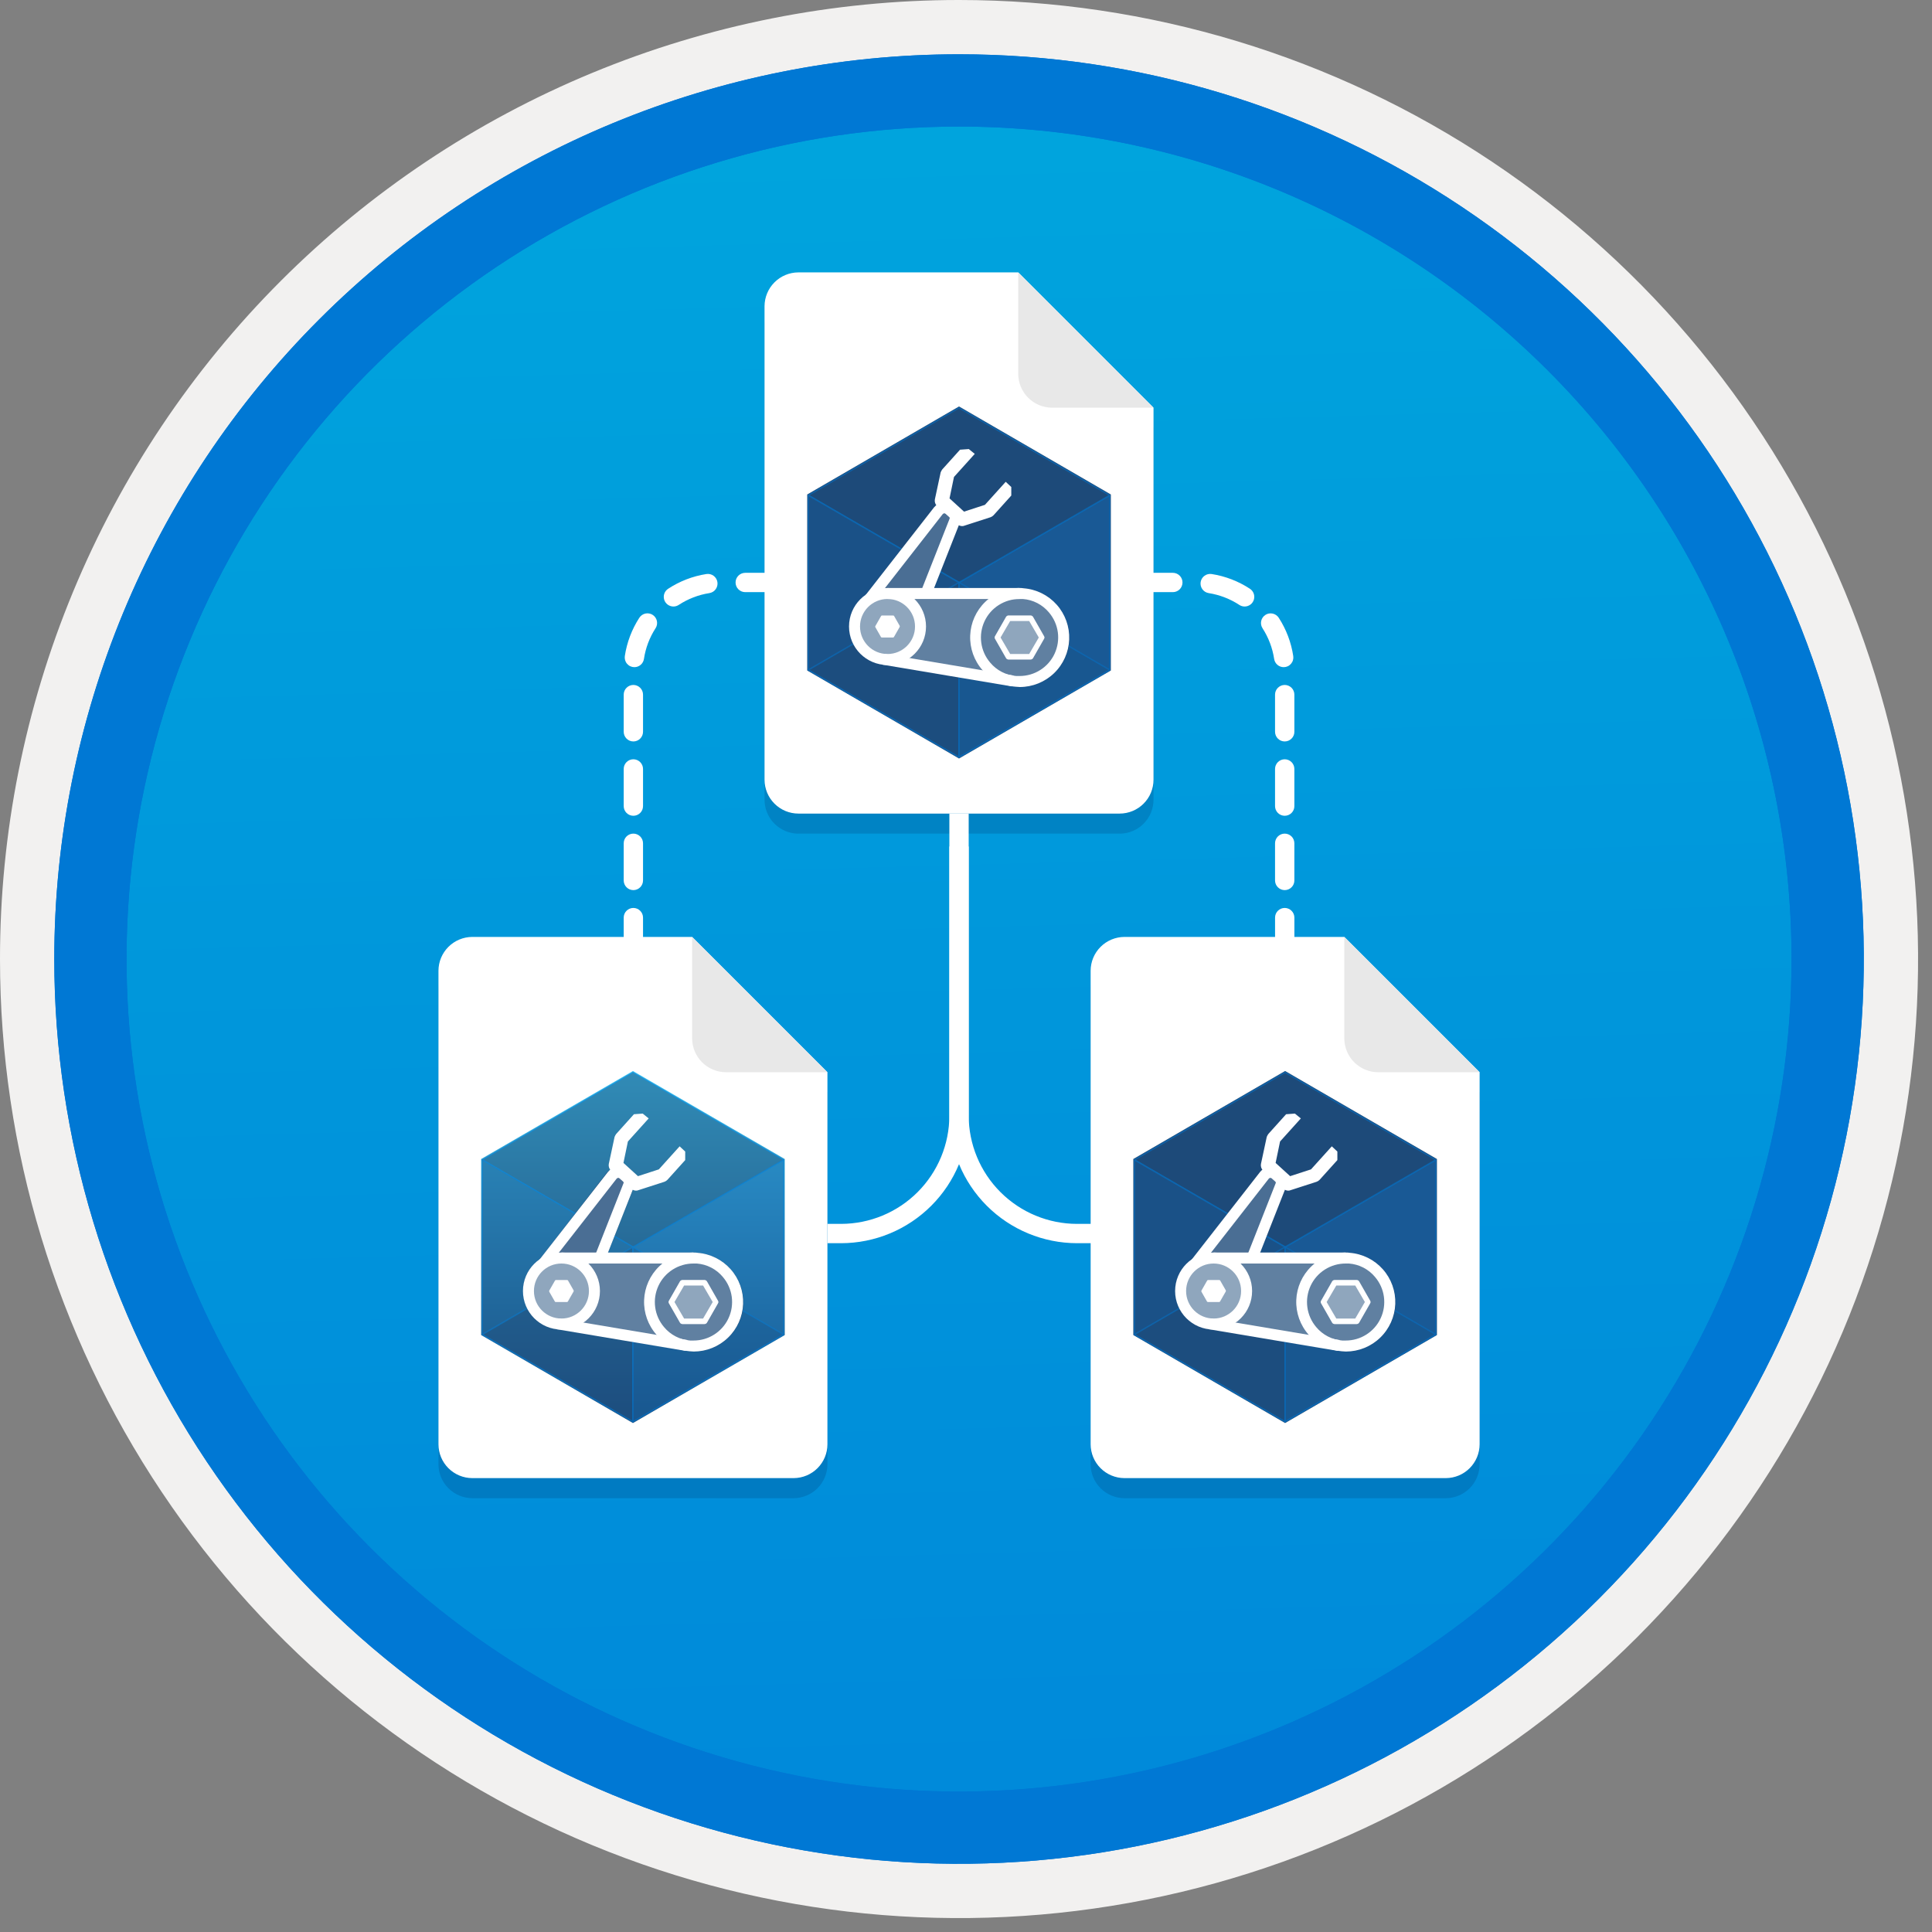 <svg width="100" height="100" viewBox="0 0 100 100" fill="none" xmlns="http://www.w3.org/2000/svg">
<rect x="0" y="0" width="100" height="100" fill="#808080" stroke="none"/>
<g clip-path="url(#clip0_252)">
<path d="M49.64 96.45C40.382 96.45 31.332 93.705 23.634 88.561C15.936 83.418 9.936 76.107 6.393 67.553C2.85 59 1.923 49.588 3.73 40.508C5.536 31.428 9.994 23.087 16.54 16.54C23.087 9.994 31.428 5.536 40.508 3.729C49.588 1.923 59 2.85 67.553 6.393C76.107 9.936 83.418 15.936 88.561 23.634C93.705 31.332 96.45 40.382 96.45 49.64C96.451 55.787 95.24 61.874 92.888 67.554C90.535 73.233 87.088 78.394 82.741 82.741C78.394 87.087 73.234 90.535 67.554 92.888C61.875 95.24 55.787 96.45 49.64 96.45V96.45Z" fill="url(#paint0_linear_252)"/>
<path fill-rule="evenodd" clip-rule="evenodd" d="M95.54 49.64C95.54 58.718 92.848 67.592 87.805 75.141C82.761 82.689 75.592 88.572 67.205 92.046C58.818 95.52 49.589 96.429 40.685 94.658C31.782 92.887 23.603 88.515 17.184 82.096C10.765 75.677 6.393 67.498 4.622 58.595C2.851 49.691 3.76 40.462 7.234 32.075C10.708 23.688 16.591 16.519 24.139 11.476C31.688 6.432 40.562 3.74 49.64 3.74C55.668 3.74 61.636 4.927 67.205 7.234C72.774 9.541 77.834 12.921 82.096 17.184C86.359 21.446 89.739 26.506 92.046 32.075C94.353 37.644 95.54 43.612 95.54 49.64V49.64ZM49.64 3.62732e-07C59.458 3.62732e-07 69.055 2.911 77.219 8.366C85.382 13.82 91.744 21.573 95.501 30.644C99.258 39.714 100.242 49.695 98.326 59.324C96.411 68.954 91.683 77.799 84.741 84.741C77.799 91.683 68.954 96.411 59.324 98.326C49.695 100.242 39.714 99.258 30.644 95.501C21.573 91.744 13.82 85.382 8.366 77.219C2.911 69.055 -1.61629e-06 59.458 3.61524e-07 49.64C-0.001 43.121 1.283 36.666 3.777 30.643C6.271 24.62 9.928 19.147 14.537 14.537C19.147 9.928 24.62 6.271 30.643 3.777C36.666 1.283 43.121 -0.001 49.64 3.62732e-07V3.62732e-07Z" fill="#F2F1F0"/>
<path fill-rule="evenodd" clip-rule="evenodd" d="M92.73 49.64C92.73 58.163 90.202 66.493 85.468 73.58C80.733 80.666 74.003 86.189 66.129 89.45C58.256 92.712 49.592 93.565 41.233 91.902C32.874 90.24 25.197 86.136 19.17 80.109C13.144 74.083 9.04 66.405 7.378 58.047C5.715 49.688 6.568 41.024 9.83 33.15C13.091 25.277 18.614 18.547 25.7 13.812C32.786 9.077 41.117 6.55 49.64 6.55C55.298 6.55 60.902 7.664 66.13 9.829C71.358 11.995 76.108 15.169 80.11 19.17C84.111 23.172 87.285 27.922 89.45 33.15C91.616 38.378 92.73 43.981 92.73 49.64ZM49.64 2.81C58.902 2.81 67.956 5.557 75.657 10.702C83.358 15.848 89.36 23.162 92.905 31.719C96.449 40.276 97.377 49.692 95.57 58.776C93.763 67.86 89.303 76.205 82.753 82.754C76.204 89.303 67.86 93.763 58.776 95.57C49.691 97.377 40.276 96.45 31.718 92.905C23.161 89.361 15.848 83.359 10.702 75.657C5.556 67.956 2.81 58.902 2.81 49.64C2.811 37.22 7.745 25.31 16.527 16.528C25.309 7.746 37.22 2.811 49.64 2.81V2.81Z" fill="#0078D4"/>
<path fill-rule="evenodd" clip-rule="evenodd" d="M92.73 49.64C92.73 58.162 90.202 66.493 85.468 73.579C80.733 80.666 74.003 86.189 66.129 89.45C58.256 92.711 49.592 93.565 41.233 91.902C32.874 90.239 25.197 86.135 19.17 80.109C13.144 74.083 9.04 66.405 7.378 58.046C5.715 49.688 6.568 41.024 9.83 33.15C13.091 25.276 18.614 18.547 25.7 13.812C32.786 9.077 41.117 6.55 49.64 6.55C55.298 6.55 60.902 7.664 66.13 9.829C71.358 11.995 76.108 15.169 80.11 19.17C84.111 23.171 87.285 27.922 89.45 33.15C91.616 38.378 92.73 43.981 92.73 49.64V49.64ZM49.64 2.81C58.902 2.81 67.956 5.557 75.657 10.702C83.358 15.848 89.36 23.162 92.905 31.719C96.449 40.276 97.377 49.692 95.57 58.776C93.763 67.86 89.303 76.204 82.753 82.754C76.204 89.303 67.86 93.763 58.776 95.57C49.691 97.377 40.276 96.45 31.718 92.905C23.161 89.361 15.848 83.359 10.702 75.657C5.556 67.956 2.81 58.902 2.81 49.64C2.811 37.22 7.745 25.31 16.527 16.527C25.309 7.745 37.22 2.811 49.64 2.81V2.81Z" fill="#0078D4"/>
<path opacity="0.2" fill-rule="evenodd" clip-rule="evenodd" d="M35.825 49.534H24.445C23.981 49.535 23.537 49.72 23.209 50.048C22.881 50.376 22.696 50.821 22.695 51.284V75.795C22.696 76.259 22.881 76.704 23.209 77.031C23.537 77.359 23.981 77.544 24.445 77.546H41.078C41.541 77.544 41.986 77.36 42.314 77.032C42.642 76.704 42.827 76.259 42.828 75.795V56.537L35.825 49.534Z" fill="#003067"/>
<path fill-rule="evenodd" clip-rule="evenodd" d="M24.445 48.495C23.981 48.497 23.537 48.682 23.209 49.01C22.881 49.338 22.696 49.782 22.695 50.246V74.757C22.696 75.221 22.881 75.665 23.209 75.993C23.537 76.321 23.981 76.506 24.445 76.507H41.078C41.541 76.506 41.986 76.321 42.314 75.993C42.642 75.665 42.827 75.221 42.828 74.757V55.498L35.825 48.495H24.445Z" fill="white"/>
<path fill-rule="evenodd" clip-rule="evenodd" d="M37.576 55.498H42.828L35.825 48.495V53.748C35.827 54.212 36.011 54.656 36.34 54.984C36.667 55.312 37.112 55.497 37.576 55.498V55.498Z" fill="#E8E8E8"/>
<path d="M32.761 55.434L24.903 59.99V69.102L32.761 73.657L40.62 69.102V59.99L32.761 55.434Z" fill="url(#paint1_linear_252)"/>
<g opacity="0.7">
<path opacity="0.7" d="M40.563 60.033V69.073L32.761 73.586V64.546L40.563 60.033Z" fill="#156AB3" stroke="#0078D4" stroke-width="0.071" stroke-linejoin="round"/>
<path opacity="0.7" d="M40.563 60.033L32.761 64.546L24.96 60.033L32.761 55.506L40.563 60.033Z" fill="#1D4A79" stroke="#0078D4" stroke-width="0.071" stroke-linejoin="round"/>
<path opacity="0.7" d="M32.761 64.546V73.586L24.96 69.073V60.033L32.761 64.546Z" fill="#185A97" stroke="#0078D4" stroke-width="0.071" stroke-linejoin="round"/>
<path opacity="0.7" d="M24.96 69.073L32.761 64.546V73.586L24.96 69.073Z" fill="#1D4A79" stroke="#0078D4" stroke-width="0.071" stroke-linejoin="round"/>
<path opacity="0.7" d="M40.563 69.073L32.761 64.546V73.586L40.563 69.073Z" fill="#185A97" stroke="#0078D4" stroke-width="0.071" stroke-linejoin="round"/>
</g>
<path d="M36.107 64.845C36.036 64.833 35.965 64.828 35.893 64.831H31.466L32.761 61.57C32.808 61.584 32.855 61.594 32.904 61.599C32.933 61.601 32.962 61.596 32.989 61.585L34.356 61.143C34.405 61.125 34.448 61.096 34.484 61.058L35.381 60.061L35.352 59.663L35.139 59.478L34.1 60.631L32.961 61.001L32.135 60.261L32.377 59.093L33.416 57.94L33.203 57.741L32.804 57.769L31.907 58.766C31.878 58.805 31.854 58.848 31.836 58.894L31.537 60.289C31.529 60.338 31.533 60.388 31.547 60.434C31.562 60.481 31.588 60.524 31.622 60.559C31.622 60.559 31.48 60.602 31.451 60.645L27.935 65.186C27.692 65.352 27.49 65.569 27.342 65.823C27.194 66.077 27.105 66.36 27.081 66.653C27.04 67.164 27.197 67.671 27.521 68.069C27.844 68.467 28.309 68.725 28.818 68.788V68.788L35.509 69.913V69.899C35.58 69.913 35.637 69.927 35.708 69.941C35.779 69.941 35.851 69.956 35.922 69.956C36.564 69.956 37.182 69.714 37.654 69.279C38.127 68.843 38.418 68.247 38.47 67.607C38.519 66.928 38.297 66.258 37.855 65.741C37.413 65.224 36.785 64.902 36.107 64.845V64.845Z" fill="#1D4A79"/>
<path opacity="0.3" d="M29.06 68.646C29.06 68.646 27.337 68.162 27.337 66.624C27.337 65.315 29.117 65.016 29.117 65.016L36.022 65.115C36.022 65.115 38.228 65.372 38.228 67.393C38.228 69.386 36.022 69.657 36.022 69.657L29.06 68.646Z" fill="white"/>
<path opacity="0.3" d="M29.06 68.532C30.003 68.532 30.768 67.767 30.768 66.824C30.768 65.88 30.003 65.115 29.06 65.115C28.116 65.115 27.351 65.88 27.351 66.824C27.351 67.767 28.116 68.532 29.06 68.532Z" fill="white"/>
<path opacity="0.2" d="M32.021 60.403L32.818 60.915L31.138 65.172L28.476 65.115L32.021 60.403Z" fill="white"/>
<path opacity="0.3" d="M35.324 68.532H36.463C36.489 68.532 36.514 68.526 36.536 68.513C36.559 68.501 36.578 68.483 36.591 68.461L37.16 67.464C37.174 67.443 37.182 67.418 37.182 67.393C37.182 67.368 37.174 67.343 37.16 67.322L36.591 66.325C36.578 66.303 36.559 66.285 36.536 66.273C36.514 66.26 36.489 66.254 36.463 66.254H35.324C35.298 66.254 35.273 66.26 35.251 66.273C35.228 66.285 35.209 66.303 35.196 66.325L34.626 67.322C34.612 67.343 34.605 67.368 34.605 67.393C34.605 67.418 34.612 67.443 34.626 67.464L35.196 68.461C35.209 68.483 35.228 68.501 35.251 68.513C35.273 68.526 35.298 68.532 35.324 68.532V68.532Z" fill="white"/>
<path d="M29.06 68.532C30.003 68.532 30.768 67.767 30.768 66.824C30.768 65.88 30.003 65.115 29.06 65.115C28.116 65.115 27.352 65.88 27.352 66.824C27.352 67.767 28.116 68.532 29.06 68.532Z" stroke="white" stroke-width="0.569" stroke-linejoin="round"/>
<path d="M28.775 67.393H29.345C29.373 67.393 29.387 67.379 29.402 67.35L29.686 66.852C29.693 66.842 29.697 66.829 29.697 66.817C29.697 66.804 29.693 66.791 29.686 66.781L29.402 66.283C29.402 66.268 29.373 66.254 29.345 66.254H28.775C28.747 66.254 28.733 66.268 28.718 66.297L28.433 66.795C28.427 66.806 28.423 66.818 28.423 66.831C28.423 66.843 28.427 66.856 28.433 66.866L28.718 67.365C28.718 67.379 28.747 67.393 28.775 67.393Z" fill="white"/>
<path d="M35.894 64.831V65.4H36.065C36.325 65.419 36.579 65.491 36.812 65.611C37.044 65.731 37.25 65.896 37.417 66.098C37.664 66.388 37.823 66.743 37.875 67.121C37.926 67.499 37.869 67.884 37.708 68.23C37.548 68.576 37.292 68.869 36.97 69.074C36.649 69.279 36.275 69.387 35.894 69.386H35.723C35.462 69.367 35.208 69.295 34.975 69.175C34.743 69.055 34.537 68.89 34.37 68.689C34.123 68.398 33.964 68.043 33.913 67.665C33.861 67.287 33.919 66.903 34.079 66.557C34.239 66.21 34.495 65.918 34.817 65.713C35.139 65.508 35.512 65.399 35.894 65.4V64.831ZM35.894 64.831C35.233 64.831 34.597 65.088 34.121 65.546C33.645 66.005 33.364 66.63 33.339 67.29C33.313 67.951 33.544 68.596 33.983 69.09C34.422 69.584 35.035 69.889 35.694 69.942C35.766 69.942 35.837 69.956 35.908 69.956C36.569 69.955 37.204 69.699 37.681 69.24C38.157 68.782 38.437 68.157 38.463 67.496C38.489 66.835 38.258 66.19 37.819 65.696C37.38 65.202 36.766 64.897 36.107 64.845C36.037 64.833 35.965 64.828 35.894 64.831V64.831Z" fill="white"/>
<path d="M36.392 66.539L36.89 67.393L36.392 68.247H35.409L34.911 67.393L35.409 66.539H36.392ZM36.463 66.254H35.324C35.298 66.254 35.273 66.26 35.251 66.273C35.228 66.285 35.209 66.303 35.196 66.325L34.626 67.322C34.612 67.343 34.605 67.368 34.605 67.393C34.605 67.418 34.612 67.443 34.626 67.464L35.196 68.461C35.209 68.483 35.228 68.501 35.251 68.513C35.273 68.526 35.298 68.532 35.324 68.532H36.463C36.489 68.532 36.514 68.526 36.536 68.513C36.559 68.501 36.578 68.483 36.591 68.461L37.16 67.464C37.174 67.443 37.182 67.418 37.182 67.393C37.182 67.368 37.174 67.343 37.16 67.322L36.591 66.325C36.578 66.303 36.559 66.285 36.536 66.273C36.514 66.26 36.489 66.254 36.463 66.254V66.254Z" fill="white"/>
<path d="M28.846 68.518L35.538 69.642" stroke="white" stroke-width="0.569" stroke-miterlimit="10"/>
<path d="M35.894 65.115H29.06" stroke="white" stroke-width="0.569" stroke-miterlimit="10"/>
<path d="M28.149 65.371L31.694 60.83C31.762 60.747 31.86 60.695 31.967 60.684C32.074 60.673 32.18 60.706 32.263 60.773L32.434 60.93C32.494 60.981 32.537 61.05 32.554 61.127C32.572 61.204 32.565 61.284 32.534 61.357L31.053 65.115" stroke="white" stroke-width="0.569" stroke-linejoin="round"/>
<path d="M35.395 59.634L35.182 59.435L34.142 60.588L33.004 60.958L32.192 60.218L32.434 59.05L33.473 57.897L33.245 57.712L32.847 57.741L31.95 58.737C31.921 58.777 31.897 58.82 31.879 58.865L31.58 60.261C31.572 60.309 31.576 60.359 31.59 60.406C31.605 60.453 31.631 60.496 31.665 60.531L32.733 61.485C32.785 61.529 32.85 61.554 32.918 61.556C32.947 61.558 32.977 61.553 33.003 61.542L34.37 61.1C34.419 61.082 34.463 61.053 34.498 61.015L35.395 60.019L35.395 59.634Z" fill="white" stroke="white" stroke-width="0.142" stroke-miterlimit="10"/>
<path opacity="0.2" fill-rule="evenodd" clip-rule="evenodd" d="M69.581 49.534H58.201C57.737 49.535 57.293 49.72 56.965 50.048C56.637 50.376 56.452 50.821 56.451 51.284V75.795C56.452 76.259 56.637 76.704 56.965 77.031C57.293 77.359 57.737 77.544 58.201 77.546H74.834C75.298 77.544 75.742 77.36 76.07 77.032C76.398 76.704 76.583 76.259 76.584 75.795V56.537L69.581 49.534Z" fill="#003067"/>
<path fill-rule="evenodd" clip-rule="evenodd" d="M58.201 48.495C57.737 48.497 57.293 48.682 56.965 49.01C56.637 49.338 56.452 49.782 56.451 50.246V74.757C56.452 75.221 56.637 75.665 56.965 75.993C57.293 76.321 57.737 76.506 58.201 76.507H74.834C75.298 76.506 75.742 76.321 76.07 75.993C76.398 75.665 76.583 75.221 76.585 74.757V55.498L69.581 48.495H58.201Z" fill="white"/>
<path fill-rule="evenodd" clip-rule="evenodd" d="M71.332 55.498H76.584L69.581 48.495V53.748C69.583 54.212 69.767 54.656 70.096 54.984C70.424 55.312 70.868 55.497 71.332 55.498V55.498Z" fill="#E8E8E8"/>
<path d="M66.517 55.434L58.659 59.99V69.102L66.517 73.657L74.376 69.102V59.99L66.517 55.434Z" fill="url(#paint2_linear_252)"/>
<g opacity="0.7">
<path opacity="0.7" d="M74.319 60.033V69.073L66.517 73.586V64.546L74.319 60.033Z" fill="#156AB3" stroke="#0078D4" stroke-width="0.071" stroke-linejoin="round"/>
<path opacity="0.7" d="M74.319 60.033L66.517 64.546L58.716 60.033L66.517 55.506L74.319 60.033Z" fill="#1D4A79" stroke="#0078D4" stroke-width="0.071" stroke-linejoin="round"/>
<path opacity="0.7" d="M66.517 64.546V73.586L58.716 69.073V60.033L66.517 64.546Z" fill="#185A97" stroke="#0078D4" stroke-width="0.071" stroke-linejoin="round"/>
<path opacity="0.7" d="M58.716 69.073L66.517 64.546V73.586L58.716 69.073Z" fill="#1D4A79" stroke="#0078D4" stroke-width="0.071" stroke-linejoin="round"/>
<path opacity="0.7" d="M74.319 69.073L66.517 64.546V73.586L74.319 69.073Z" fill="#185A97" stroke="#0078D4" stroke-width="0.071" stroke-linejoin="round"/>
</g>
<path d="M69.863 64.845C69.793 64.833 69.721 64.828 69.65 64.831H65.222L66.517 61.57C66.564 61.584 66.612 61.594 66.66 61.599C66.689 61.601 66.718 61.596 66.745 61.585L68.112 61.143C68.161 61.125 68.205 61.096 68.24 61.058L69.137 60.061L69.109 59.663L68.895 59.478L67.856 60.631L66.717 61.001L65.891 60.261L66.133 59.093L67.172 57.94L66.959 57.741L66.56 57.769L65.663 58.766C65.634 58.805 65.61 58.848 65.592 58.894L65.293 60.289C65.285 60.338 65.289 60.388 65.304 60.434C65.318 60.481 65.344 60.524 65.379 60.559C65.379 60.559 65.236 60.602 65.208 60.645L61.691 65.186C61.449 65.352 61.246 65.569 61.098 65.823C60.95 66.077 60.861 66.36 60.837 66.653C60.796 67.164 60.953 67.671 61.277 68.069C61.6 68.467 62.065 68.725 62.574 68.788V68.788L69.265 69.913V69.899C69.336 69.913 69.393 69.927 69.465 69.942C69.536 69.942 69.607 69.956 69.678 69.956C70.32 69.956 70.939 69.714 71.411 69.279C71.883 68.844 72.174 68.247 72.226 67.607C72.275 66.928 72.054 66.258 71.611 65.741C71.169 65.224 70.541 64.902 69.863 64.845V64.845Z" fill="#1D4A79"/>
<path opacity="0.3" d="M62.816 68.646C62.816 68.646 61.093 68.162 61.093 66.624C61.093 65.315 62.873 65.016 62.873 65.016L69.778 65.115C69.778 65.115 71.984 65.372 71.984 67.393C71.984 69.386 69.778 69.657 69.778 69.657L62.816 68.646Z" fill="white"/>
<path opacity="0.3" d="M62.816 68.532C63.76 68.532 64.524 67.767 64.524 66.824C64.524 65.88 63.76 65.115 62.816 65.115C61.873 65.115 61.108 65.88 61.108 66.824C61.108 67.767 61.873 68.532 62.816 68.532Z" fill="white"/>
<path opacity="0.2" d="M65.777 60.403L66.574 60.915L64.895 65.172L62.232 65.115L65.777 60.403Z" fill="white"/>
<path opacity="0.3" d="M69.08 68.532H70.219C70.245 68.532 70.27 68.526 70.292 68.513C70.315 68.501 70.334 68.483 70.347 68.461L70.916 67.464C70.93 67.443 70.938 67.418 70.938 67.393C70.938 67.368 70.93 67.343 70.916 67.322L70.347 66.325C70.334 66.303 70.315 66.285 70.292 66.273C70.27 66.26 70.245 66.254 70.219 66.254H69.08C69.054 66.254 69.029 66.26 69.007 66.273C68.984 66.285 68.965 66.303 68.952 66.325L68.382 67.322C68.368 67.343 68.361 67.368 68.361 67.393C68.361 67.418 68.368 67.443 68.382 67.464L68.952 68.461C68.965 68.483 68.984 68.501 69.007 68.513C69.029 68.526 69.054 68.532 69.08 68.532V68.532Z" fill="white"/>
<path d="M62.816 68.532C63.76 68.532 64.524 67.767 64.524 66.824C64.524 65.88 63.76 65.115 62.816 65.115C61.873 65.115 61.108 65.88 61.108 66.824C61.108 67.767 61.873 68.532 62.816 68.532Z" stroke="white" stroke-width="0.569" stroke-linejoin="round"/>
<path d="M62.531 67.393H63.101C63.129 67.393 63.144 67.379 63.158 67.35L63.443 66.852C63.449 66.842 63.453 66.829 63.453 66.817C63.453 66.804 63.449 66.791 63.443 66.781L63.158 66.283C63.158 66.268 63.129 66.254 63.101 66.254H62.531C62.503 66.254 62.489 66.268 62.474 66.297L62.19 66.795C62.183 66.806 62.179 66.818 62.179 66.831C62.179 66.843 62.183 66.856 62.19 66.866L62.474 67.365C62.474 67.379 62.503 67.393 62.531 67.393Z" fill="white"/>
<path d="M69.65 64.831V65.4H69.821C70.081 65.419 70.335 65.491 70.568 65.611C70.8 65.731 71.006 65.896 71.173 66.098C71.42 66.388 71.579 66.743 71.631 67.121C71.682 67.499 71.625 67.884 71.464 68.23C71.304 68.576 71.048 68.869 70.726 69.074C70.405 69.279 70.031 69.387 69.65 69.386H69.479C69.218 69.367 68.964 69.295 68.731 69.175C68.499 69.055 68.293 68.89 68.126 68.689C67.879 68.398 67.72 68.043 67.669 67.665C67.617 67.287 67.675 66.903 67.835 66.557C67.995 66.21 68.251 65.918 68.573 65.713C68.895 65.508 69.268 65.399 69.65 65.4V64.831ZM69.65 64.831C68.989 64.831 68.353 65.088 67.877 65.546C67.401 66.005 67.121 66.63 67.095 67.29C67.069 67.951 67.3 68.596 67.739 69.09C68.178 69.584 68.791 69.889 69.45 69.942C69.522 69.942 69.593 69.956 69.664 69.956C70.325 69.955 70.96 69.699 71.437 69.24C71.913 68.782 72.193 68.157 72.219 67.496C72.245 66.835 72.014 66.19 71.575 65.696C71.136 65.202 70.522 64.897 69.863 64.845C69.793 64.833 69.721 64.828 69.65 64.831V64.831Z" fill="white"/>
<path d="M70.148 66.539L70.646 67.393L70.148 68.247H69.166L68.667 67.393L69.166 66.539H70.148ZM70.219 66.254H69.08C69.055 66.254 69.029 66.26 69.007 66.273C68.984 66.285 68.966 66.303 68.952 66.325L68.383 67.322C68.369 67.343 68.361 67.368 68.361 67.393C68.361 67.418 68.369 67.443 68.383 67.464L68.952 68.461C68.966 68.483 68.984 68.501 69.007 68.513C69.029 68.526 69.055 68.532 69.08 68.532H70.219C70.245 68.532 70.27 68.526 70.293 68.513C70.315 68.501 70.334 68.483 70.347 68.461L70.917 67.464C70.931 67.443 70.938 67.418 70.938 67.393C70.938 67.368 70.931 67.343 70.917 67.322L70.347 66.325C70.334 66.303 70.315 66.285 70.293 66.273C70.27 66.26 70.245 66.254 70.219 66.254Z" fill="white"/>
<path d="M62.602 68.518L69.294 69.642" stroke="white" stroke-width="0.569" stroke-miterlimit="10"/>
<path d="M69.65 65.115H62.816" stroke="white" stroke-width="0.569" stroke-miterlimit="10"/>
<path d="M61.905 65.371L65.45 60.83C65.518 60.747 65.616 60.695 65.723 60.684C65.829 60.673 65.936 60.706 66.019 60.773L66.19 60.93C66.25 60.981 66.293 61.05 66.31 61.127C66.328 61.204 66.321 61.284 66.29 61.357L64.809 65.115" stroke="white" stroke-width="0.569" stroke-linejoin="round"/>
<path d="M69.151 59.634L68.938 59.435L67.898 60.588L66.76 60.958L65.948 60.218L66.19 59.05L67.229 57.897L67.002 57.712L66.603 57.741L65.706 58.737C65.677 58.777 65.653 58.82 65.635 58.865L65.336 60.261C65.328 60.309 65.332 60.359 65.346 60.406C65.361 60.453 65.387 60.496 65.421 60.531L66.489 61.485C66.541 61.529 66.606 61.554 66.674 61.556C66.703 61.558 66.733 61.553 66.76 61.542L68.126 61.1C68.175 61.082 68.219 61.053 68.254 61.015L69.151 60.019L69.151 59.634Z" fill="white" stroke="white" stroke-width="0.142" stroke-miterlimit="10"/>
<path opacity="0.2" fill-rule="evenodd" clip-rule="evenodd" d="M52.703 15.137H41.324C40.86 15.139 40.415 15.324 40.087 15.652C39.759 15.98 39.574 16.424 39.573 16.888V41.399C39.574 41.863 39.759 42.307 40.087 42.635C40.415 42.963 40.86 43.148 41.324 43.15H57.956C58.42 43.148 58.864 42.964 59.192 42.636C59.52 42.307 59.705 41.863 59.706 41.399V22.14L52.703 15.137Z" fill="#003067"/>
<path fill-rule="evenodd" clip-rule="evenodd" d="M41.323 14.099C40.859 14.101 40.415 14.285 40.087 14.614C39.759 14.941 39.574 15.386 39.572 15.85V40.361C39.574 40.825 39.759 41.269 40.087 41.597C40.415 41.925 40.859 42.11 41.323 42.111H57.956C58.419 42.11 58.864 41.925 59.192 41.597C59.52 41.269 59.705 40.825 59.706 40.361V21.102L52.703 14.099H41.323Z" fill="white"/>
<path fill-rule="evenodd" clip-rule="evenodd" d="M54.454 21.102H59.706L52.703 14.099V19.352C52.705 19.815 52.89 20.26 53.218 20.588C53.546 20.916 53.99 21.101 54.454 21.102V21.102Z" fill="#E8E8E8"/>
<path d="M49.639 21.038L41.781 25.594V34.705L49.639 39.261L57.498 34.705V25.594L49.639 21.038Z" fill="url(#paint3_linear_252)"/>
<g opacity="0.7">
<path opacity="0.7" d="M57.441 25.637V34.677L49.639 39.19V30.15L57.441 25.637Z" fill="#156AB3" stroke="#0078D4" stroke-width="0.071" stroke-linejoin="round"/>
<path opacity="0.7" d="M57.441 25.637L49.639 30.15L41.838 25.637L49.639 21.109L57.441 25.637Z" fill="#1D4A79" stroke="#0078D4" stroke-width="0.071" stroke-linejoin="round"/>
<path opacity="0.7" d="M49.639 30.15V39.19L41.838 34.677V25.637L49.639 30.15Z" fill="#185A97" stroke="#0078D4" stroke-width="0.071" stroke-linejoin="round"/>
<path opacity="0.7" d="M41.838 34.677L49.639 30.15V39.19L41.838 34.677Z" fill="#1D4A79" stroke="#0078D4" stroke-width="0.071" stroke-linejoin="round"/>
<path opacity="0.7" d="M57.441 34.677L49.639 30.15V39.19L57.441 34.677Z" fill="#185A97" stroke="#0078D4" stroke-width="0.071" stroke-linejoin="round"/>
</g>
<path d="M52.985 30.449C52.915 30.437 52.843 30.432 52.772 30.434H48.344L49.639 27.174C49.686 27.188 49.734 27.198 49.782 27.203C49.811 27.205 49.84 27.2 49.867 27.189L51.234 26.747C51.283 26.729 51.327 26.7 51.362 26.662L52.259 25.665L52.231 25.267L52.017 25.081L50.978 26.235L49.839 26.605L49.013 25.864L49.255 24.697L50.294 23.544L50.081 23.345L49.682 23.373L48.785 24.37C48.756 24.409 48.732 24.452 48.714 24.498L48.415 25.893C48.407 25.942 48.411 25.991 48.426 26.038C48.441 26.085 48.466 26.128 48.501 26.163C48.501 26.163 48.358 26.206 48.33 26.249L44.813 30.79C44.571 30.956 44.368 31.173 44.22 31.427C44.072 31.68 43.983 31.964 43.959 32.257C43.918 32.768 44.075 33.275 44.399 33.673C44.723 34.071 45.187 34.328 45.696 34.392V34.392L52.387 35.517V35.503C52.458 35.517 52.515 35.531 52.587 35.545C52.658 35.545 52.729 35.559 52.8 35.559C53.442 35.559 54.061 35.318 54.533 34.883C55.005 34.447 55.296 33.85 55.348 33.211C55.397 32.532 55.176 31.862 54.733 31.345C54.291 30.828 53.663 30.506 52.985 30.449V30.449Z" fill="#1D4A79"/>
<path opacity="0.3" d="M45.938 34.25C45.938 34.25 44.215 33.766 44.215 32.228C44.215 30.918 45.995 30.619 45.995 30.619L52.9 30.719C52.9 30.719 55.106 30.975 55.106 32.997C55.106 34.99 52.9 35.261 52.9 35.261L45.938 34.25Z" fill="white"/>
<path opacity="0.3" d="M45.938 34.136C46.881 34.136 47.646 33.371 47.646 32.428C47.646 31.484 46.881 30.719 45.938 30.719C44.994 30.719 44.23 31.484 44.23 32.428C44.23 33.371 44.994 34.136 45.938 34.136Z" fill="white"/>
<path opacity="0.2" d="M48.899 26.007L49.696 26.519L48.016 30.776L45.354 30.719L48.899 26.007Z" fill="white"/>
<path opacity="0.3" d="M52.202 34.136H53.341C53.367 34.136 53.392 34.13 53.414 34.117C53.437 34.105 53.456 34.087 53.469 34.065L54.039 33.068C54.053 33.047 54.06 33.022 54.06 32.997C54.06 32.972 54.053 32.947 54.039 32.926L53.469 31.929C53.456 31.907 53.437 31.889 53.414 31.877C53.392 31.864 53.367 31.858 53.341 31.858H52.202C52.176 31.858 52.151 31.864 52.129 31.877C52.106 31.889 52.087 31.907 52.074 31.929L51.505 32.926C51.491 32.947 51.483 32.972 51.483 32.997C51.483 33.022 51.491 33.047 51.505 33.068L52.074 34.065C52.087 34.087 52.106 34.105 52.129 34.117C52.151 34.13 52.176 34.136 52.202 34.136V34.136Z" fill="white"/>
<path d="M45.938 34.136C46.881 34.136 47.646 33.371 47.646 32.428C47.646 31.484 46.881 30.719 45.938 30.719C44.994 30.719 44.23 31.484 44.23 32.428C44.23 33.371 44.994 34.136 45.938 34.136Z" stroke="white" stroke-width="0.569" stroke-linejoin="round"/>
<path d="M45.653 32.997H46.223C46.251 32.997 46.265 32.983 46.28 32.954L46.564 32.456C46.571 32.445 46.575 32.433 46.575 32.42C46.575 32.408 46.571 32.395 46.564 32.385L46.28 31.887C46.28 31.872 46.251 31.858 46.223 31.858H45.653C45.625 31.858 45.611 31.872 45.596 31.901L45.312 32.399C45.304 32.41 45.301 32.422 45.301 32.435C45.301 32.447 45.304 32.46 45.312 32.47L45.596 32.968C45.596 32.983 45.625 32.997 45.653 32.997Z" fill="white"/>
<path d="M52.772 30.434V31.004H52.942C53.203 31.023 53.457 31.095 53.69 31.215C53.922 31.335 54.128 31.5 54.295 31.701C54.542 31.992 54.701 32.347 54.753 32.725C54.804 33.103 54.746 33.487 54.586 33.834C54.426 34.18 54.17 34.472 53.848 34.677C53.527 34.882 53.153 34.991 52.772 34.99H52.601C52.34 34.971 52.086 34.899 51.853 34.779C51.621 34.659 51.415 34.494 51.248 34.292C51.001 34.002 50.842 33.647 50.791 33.269C50.739 32.891 50.797 32.507 50.957 32.16C51.117 31.814 51.373 31.521 51.695 31.317C52.017 31.112 52.39 31.003 52.772 31.004V30.434V30.434ZM52.772 30.434C52.11 30.435 51.475 30.692 50.999 31.15C50.523 31.608 50.242 32.233 50.217 32.894C50.191 33.555 50.422 34.2 50.861 34.694C51.3 35.188 51.913 35.493 52.572 35.545C52.643 35.545 52.715 35.56 52.786 35.56C53.447 35.559 54.082 35.303 54.559 34.844C55.035 34.386 55.315 33.761 55.341 33.1C55.367 32.439 55.136 31.794 54.697 31.3C54.258 30.806 53.644 30.501 52.985 30.449C52.915 30.437 52.843 30.432 52.772 30.434V30.434Z" fill="white"/>
<path d="M53.27 32.143L53.768 32.997L53.27 33.851H52.287L51.789 32.997L52.287 32.143H53.27ZM53.341 31.858H52.202C52.176 31.858 52.151 31.864 52.129 31.877C52.106 31.889 52.087 31.907 52.074 31.929L51.504 32.926C51.49 32.947 51.483 32.972 51.483 32.997C51.483 33.022 51.49 33.047 51.504 33.068L52.074 34.065C52.087 34.087 52.106 34.105 52.129 34.117C52.151 34.13 52.176 34.136 52.202 34.136H53.341C53.367 34.136 53.392 34.13 53.414 34.117C53.437 34.105 53.456 34.087 53.469 34.065L54.038 33.068C54.052 33.047 54.06 33.022 54.06 32.997C54.06 32.972 54.052 32.947 54.038 32.926L53.469 31.929C53.456 31.907 53.437 31.889 53.414 31.877C53.392 31.864 53.367 31.858 53.341 31.858V31.858Z" fill="white"/>
<path d="M45.724 34.122L52.416 35.246" stroke="white" stroke-width="0.569" stroke-miterlimit="10"/>
<path d="M52.772 30.719H45.938" stroke="white" stroke-width="0.569" stroke-miterlimit="10"/>
<path d="M45.027 30.975L48.572 26.434C48.64 26.351 48.738 26.299 48.845 26.288C48.951 26.277 49.058 26.309 49.141 26.377L49.312 26.534C49.372 26.585 49.414 26.654 49.432 26.731C49.45 26.808 49.443 26.888 49.412 26.961L47.931 30.719" stroke="white" stroke-width="0.569" stroke-linejoin="round"/>
<path d="M52.273 25.238L52.06 25.039L51.02 26.192L49.881 26.562L49.07 25.822L49.312 24.654L50.351 23.501L50.123 23.316L49.725 23.345L48.828 24.341C48.799 24.381 48.775 24.424 48.757 24.469L48.458 25.864C48.45 25.913 48.453 25.963 48.468 26.01C48.483 26.057 48.509 26.1 48.543 26.135L49.611 27.089C49.663 27.133 49.728 27.158 49.796 27.16C49.825 27.162 49.855 27.157 49.881 27.146L51.248 26.704C51.297 26.686 51.341 26.657 51.376 26.619L52.273 25.622L52.273 25.238Z" fill="white" stroke="white" stroke-width="0.142" stroke-miterlimit="10"/>
<path d="M56.781 64.348H55.748C53.996 64.346 52.316 63.649 51.077 62.411C49.838 61.172 49.141 59.492 49.139 57.74V43.812H50.139V57.74C50.141 59.227 50.732 60.653 51.784 61.704C52.835 62.755 54.261 63.347 55.748 63.348H56.781V64.348Z" fill="white"/>
<path d="M43.532 64.348H42.829V63.348H43.532C45.019 63.346 46.444 62.755 47.495 61.704C48.546 60.652 49.138 59.227 49.139 57.74V42.111H50.139V57.74C50.137 59.492 49.441 61.172 48.202 62.41C46.963 63.649 45.284 64.346 43.532 64.348V64.348Z" fill="white"/>
<path d="M32.783 48.995C32.717 48.995 32.652 48.982 32.591 48.957C32.531 48.932 32.475 48.895 32.429 48.849C32.383 48.802 32.346 48.747 32.321 48.687C32.296 48.626 32.283 48.561 32.283 48.495V47.495C32.283 47.362 32.335 47.235 32.429 47.142C32.523 47.048 32.65 46.995 32.783 46.995C32.915 46.995 33.042 47.048 33.136 47.142C33.23 47.235 33.283 47.362 33.283 47.495V48.495C33.283 48.561 33.27 48.626 33.245 48.687C33.22 48.747 33.183 48.802 33.136 48.849C33.09 48.895 33.035 48.932 32.974 48.957C32.913 48.982 32.848 48.995 32.783 48.995V48.995Z" fill="white"/>
<path d="M32.783 46.072C32.717 46.072 32.652 46.059 32.591 46.034C32.531 46.009 32.475 45.972 32.429 45.925C32.383 45.879 32.346 45.824 32.321 45.763C32.296 45.703 32.283 45.638 32.283 45.572V43.648C32.283 43.516 32.335 43.388 32.429 43.294C32.523 43.201 32.65 43.148 32.783 43.148C32.915 43.148 33.042 43.201 33.136 43.294C33.23 43.388 33.283 43.516 33.283 43.648V45.572C33.283 45.638 33.27 45.703 33.245 45.763C33.22 45.824 33.183 45.879 33.136 45.925C33.09 45.972 33.035 46.009 32.974 46.034C32.913 46.059 32.848 46.072 32.783 46.072V46.072ZM32.783 42.224C32.717 42.224 32.652 42.211 32.591 42.186C32.531 42.161 32.475 42.124 32.429 42.078C32.383 42.031 32.346 41.976 32.321 41.916C32.296 41.855 32.283 41.79 32.283 41.724V39.8C32.283 39.668 32.335 39.541 32.429 39.447C32.523 39.353 32.65 39.3 32.783 39.3C32.915 39.3 33.042 39.353 33.136 39.447C33.23 39.541 33.283 39.668 33.283 39.8V41.724C33.283 41.79 33.27 41.855 33.245 41.916C33.22 41.976 33.183 42.031 33.136 42.078C33.09 42.124 33.035 42.161 32.974 42.186C32.913 42.211 32.848 42.224 32.783 42.224V42.224ZM32.783 38.377C32.717 38.377 32.652 38.364 32.591 38.339C32.531 38.313 32.475 38.277 32.429 38.23C32.383 38.184 32.346 38.129 32.321 38.068C32.296 38.007 32.283 37.942 32.283 37.877V35.953C32.283 35.821 32.335 35.693 32.429 35.6C32.523 35.506 32.65 35.453 32.783 35.453C32.915 35.453 33.042 35.506 33.136 35.6C33.23 35.693 33.283 35.821 33.283 35.953V37.877C33.283 37.942 33.27 38.007 33.245 38.068C33.22 38.129 33.183 38.184 33.136 38.23C33.09 38.277 33.035 38.313 32.974 38.339C32.913 38.364 32.848 38.377 32.783 38.377ZM32.836 34.532C32.764 34.532 32.693 34.517 32.628 34.487C32.562 34.457 32.504 34.413 32.457 34.358C32.41 34.304 32.375 34.239 32.355 34.17C32.335 34.101 32.331 34.028 32.341 33.957C32.447 33.251 32.703 32.575 33.091 31.976C33.127 31.92 33.173 31.872 33.227 31.835C33.281 31.797 33.342 31.771 33.406 31.757C33.47 31.743 33.537 31.742 33.601 31.754C33.666 31.765 33.728 31.79 33.783 31.826C33.838 31.861 33.886 31.907 33.923 31.962C33.961 32.016 33.987 32.077 34.001 32.141C34.014 32.205 34.015 32.272 34.004 32.336C33.992 32.401 33.967 32.462 33.931 32.518C33.62 32.999 33.415 33.541 33.33 34.108C33.312 34.226 33.252 34.333 33.162 34.411C33.071 34.489 32.956 34.532 32.836 34.532V34.532ZM34.857 31.393C34.749 31.393 34.644 31.358 34.558 31.294C34.471 31.229 34.408 31.139 34.377 31.035C34.347 30.932 34.35 30.822 34.387 30.721C34.424 30.619 34.493 30.533 34.584 30.474C35.181 30.082 35.854 29.823 36.56 29.712C36.625 29.702 36.691 29.704 36.755 29.719C36.819 29.735 36.879 29.762 36.933 29.801C36.986 29.839 37.031 29.888 37.065 29.944C37.1 30 37.123 30.062 37.133 30.127C37.143 30.192 37.141 30.259 37.125 30.323C37.11 30.386 37.082 30.447 37.043 30.5C37.005 30.553 36.956 30.598 36.9 30.632C36.843 30.666 36.781 30.689 36.716 30.699C36.15 30.788 35.61 30.997 35.13 31.311C35.049 31.364 34.954 31.393 34.857 31.393V31.393Z" fill="white"/>
<path d="M39.573 30.649H38.573C38.44 30.649 38.313 30.597 38.219 30.503C38.125 30.409 38.073 30.282 38.073 30.149C38.073 30.017 38.125 29.89 38.219 29.796C38.313 29.702 38.44 29.649 38.573 29.649H39.573C39.705 29.649 39.833 29.702 39.926 29.796C40.02 29.89 40.073 30.017 40.073 30.149C40.073 30.282 40.02 30.409 39.926 30.503C39.833 30.597 39.705 30.649 39.573 30.649Z" fill="white"/>
<path d="M66.497 48.995C66.431 48.995 66.366 48.982 66.305 48.957C66.245 48.932 66.189 48.895 66.143 48.849C66.097 48.802 66.06 48.747 66.035 48.687C66.01 48.626 65.996 48.561 65.997 48.495V47.495C65.997 47.362 66.049 47.235 66.143 47.142C66.237 47.048 66.364 46.995 66.497 46.995C66.629 46.995 66.756 47.048 66.85 47.142C66.944 47.235 66.997 47.362 66.997 47.495V48.495C66.997 48.561 66.984 48.626 66.959 48.687C66.933 48.747 66.897 48.802 66.85 48.849C66.804 48.895 66.749 48.932 66.688 48.957C66.627 48.982 66.562 48.995 66.497 48.995Z" fill="white"/>
<path d="M66.496 46.072C66.431 46.072 66.366 46.059 66.305 46.034C66.245 46.009 66.189 45.972 66.143 45.925C66.096 45.879 66.06 45.824 66.034 45.763C66.009 45.703 65.996 45.638 65.996 45.572V43.648C65.996 43.516 66.049 43.388 66.143 43.294C66.237 43.201 66.364 43.148 66.496 43.148C66.629 43.148 66.756 43.201 66.85 43.294C66.944 43.388 66.996 43.516 66.996 43.648V45.572C66.996 45.638 66.984 45.703 66.959 45.763C66.933 45.824 66.897 45.879 66.85 45.925C66.804 45.972 66.749 46.009 66.688 46.034C66.627 46.059 66.562 46.072 66.496 46.072ZM66.496 42.224C66.431 42.224 66.366 42.211 66.305 42.186C66.245 42.161 66.189 42.124 66.143 42.078C66.096 42.031 66.06 41.976 66.034 41.916C66.009 41.855 65.996 41.79 65.996 41.724V39.8C65.996 39.668 66.049 39.541 66.143 39.447C66.237 39.353 66.364 39.3 66.496 39.3C66.629 39.3 66.756 39.353 66.85 39.447C66.944 39.541 66.996 39.668 66.996 39.8V41.724C66.997 41.79 66.984 41.855 66.959 41.916C66.933 41.976 66.897 42.031 66.85 42.078C66.804 42.124 66.749 42.161 66.688 42.186C66.627 42.211 66.562 42.224 66.496 42.224ZM66.496 38.377C66.431 38.377 66.366 38.364 66.305 38.339C66.245 38.313 66.189 38.277 66.143 38.23C66.096 38.184 66.06 38.129 66.034 38.068C66.009 38.007 65.996 37.942 65.996 37.877V35.953C65.996 35.821 66.049 35.693 66.143 35.6C66.237 35.506 66.364 35.453 66.496 35.453C66.629 35.453 66.756 35.506 66.85 35.6C66.944 35.693 66.996 35.821 66.996 35.953V37.877C66.997 37.942 66.984 38.007 66.959 38.068C66.933 38.129 66.897 38.184 66.85 38.23C66.804 38.277 66.749 38.313 66.688 38.339C66.627 38.364 66.562 38.377 66.496 38.377V38.377ZM66.443 34.532C66.323 34.532 66.208 34.489 66.118 34.411C66.027 34.333 65.968 34.226 65.95 34.108C65.864 33.541 65.659 32.999 65.348 32.518C65.276 32.407 65.251 32.271 65.279 32.142C65.307 32.012 65.386 31.899 65.497 31.827C65.608 31.755 65.744 31.731 65.873 31.759C66.003 31.787 66.116 31.865 66.188 31.976C66.576 32.575 66.832 33.251 66.938 33.957C66.949 34.028 66.944 34.101 66.924 34.17C66.904 34.24 66.869 34.304 66.822 34.358C66.775 34.413 66.717 34.457 66.651 34.487C66.586 34.517 66.515 34.532 66.443 34.532V34.532ZM64.421 31.393C64.324 31.393 64.229 31.364 64.148 31.311C63.669 30.997 63.128 30.788 62.562 30.699C62.497 30.689 62.435 30.666 62.379 30.632C62.322 30.598 62.274 30.553 62.235 30.5C62.196 30.447 62.168 30.386 62.153 30.323C62.138 30.259 62.135 30.192 62.145 30.127C62.156 30.062 62.179 30 62.213 29.944C62.247 29.888 62.292 29.839 62.346 29.801C62.399 29.762 62.459 29.735 62.523 29.719C62.587 29.704 62.653 29.702 62.718 29.712C63.424 29.823 64.098 30.082 64.695 30.474C64.785 30.533 64.854 30.619 64.891 30.721C64.928 30.822 64.931 30.932 64.901 31.035C64.87 31.139 64.807 31.229 64.72 31.294C64.634 31.358 64.529 31.393 64.421 31.393V31.393Z" fill="white"/>
<path d="M60.706 30.649H59.706C59.574 30.649 59.447 30.597 59.353 30.503C59.259 30.409 59.206 30.282 59.206 30.149C59.206 30.017 59.259 29.89 59.353 29.796C59.447 29.702 59.574 29.649 59.706 29.649H60.706C60.839 29.649 60.966 29.702 61.06 29.796C61.154 29.89 61.206 30.017 61.206 30.149C61.206 30.282 61.154 30.409 61.06 30.503C60.966 30.597 60.839 30.649 60.706 30.649Z" fill="white"/>
</g>
<defs>
<linearGradient id="paint0_linear_252" x1="47.87" y1="-15.153" x2="51.852" y2="130.615" gradientUnits="userSpaceOnUse">
<stop stop-color="#00ABDE"/>
<stop offset="1" stop-color="#007ED8"/>
</linearGradient>
<linearGradient id="paint1_linear_252" x1="32.761" y1="73.657" x2="32.761" y2="55.434" gradientUnits="userSpaceOnUse">
<stop stop-color="#1D4A79"/>
<stop offset="1" stop-color="#45CAF2"/>
</linearGradient>
<linearGradient id="paint2_linear_252" x1="1104.11" y1="8080.64" x2="1104.11" y2="8412.71" gradientUnits="userSpaceOnUse">
<stop stop-color="#1D4A79"/>
<stop offset="1" stop-color="#45CAF2"/>
</linearGradient>
<linearGradient id="paint3_linear_252" x1="821.964" y1="8673.04" x2="821.964" y2="9005.12" gradientUnits="userSpaceOnUse">
<stop stop-color="#1D4A79"/>
<stop offset="1" stop-color="#45CAF2"/>
</linearGradient>
<clipPath id="clip0_252">
<rect width="99.28" height="99.28" fill="white"/>
</clipPath>
</defs>
</svg>
